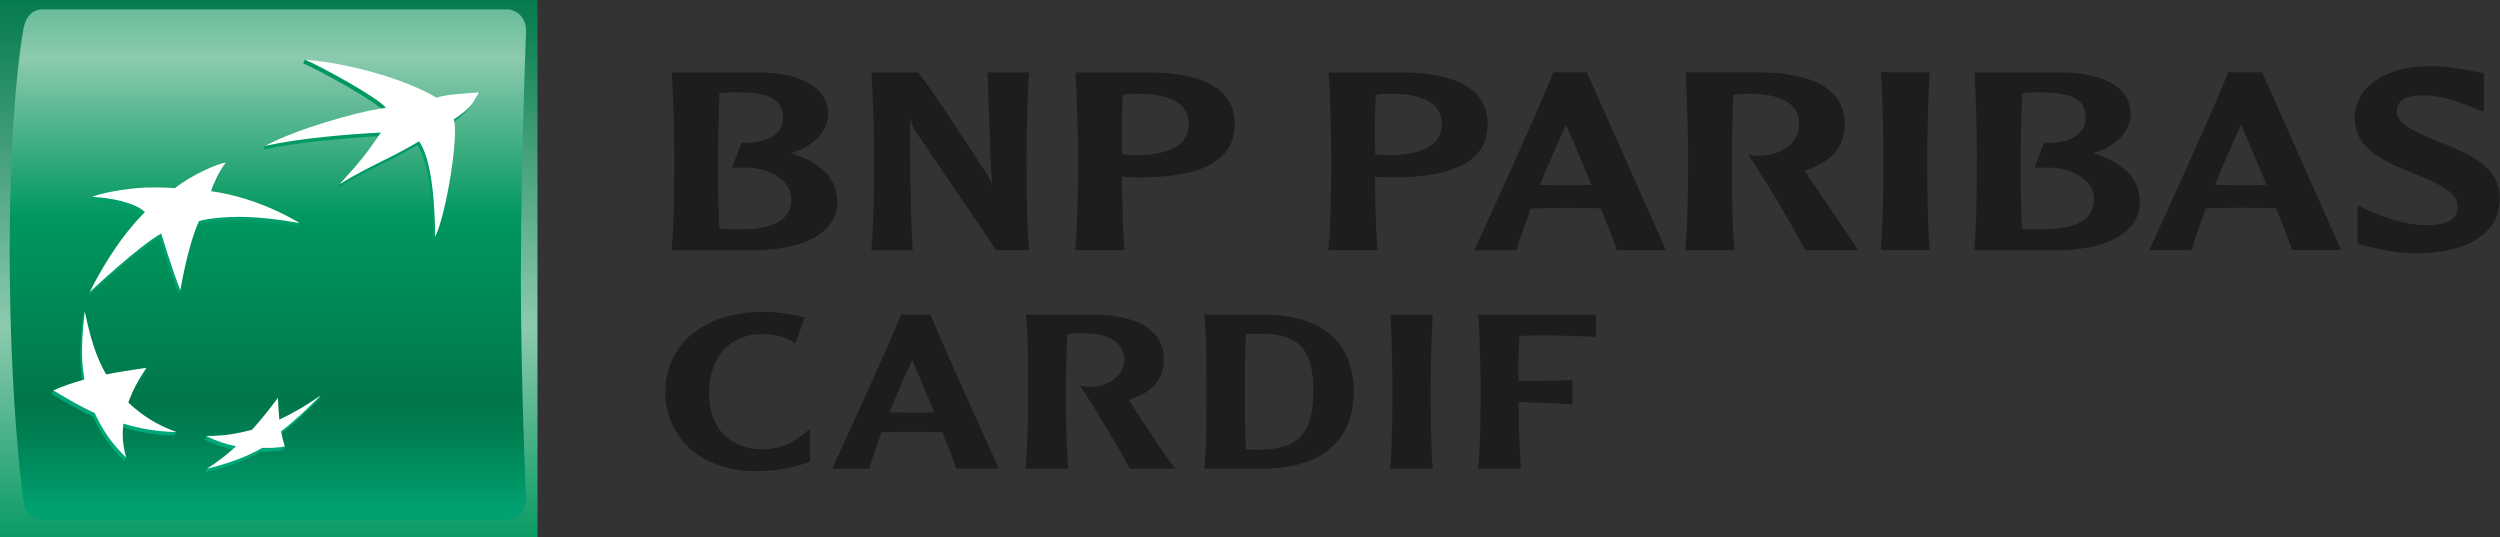 <?xml version="1.0" encoding="UTF-8"?> <svg xmlns="http://www.w3.org/2000/svg" xmlns:xlink="http://www.w3.org/1999/xlink" id="Layer_2" data-name="Layer 2" viewBox="0 0 261.08 56.13"><rect x="0" y="0" width="261.08" height="56.13" fill="#333333" stroke="none"/><defs><style> .cls-1 { fill: url(#linear-gradient); } .cls-1, .cls-2, .cls-3, .cls-4, .cls-5, .cls-6, .cls-7, .cls-8 { stroke-width: 0px; } .cls-2 { fill: url(#linear-gradient-4); } .cls-3 { fill: url(#linear-gradient-2); } .cls-4 { fill: url(#linear-gradient-3); } .cls-5 { fill: url(#linear-gradient-5); } .cls-6 { fill: url(#linear-gradient-6); } .cls-7 { fill: #1d1d1b; } .cls-8 { fill: #fff; } </style><linearGradient id="linear-gradient" x1="28.06" y1="-1.38" x2="28.06" y2="57.87" gradientUnits="userSpaceOnUse"><stop offset="0" stop-color="#00774a"></stop><stop offset=".6" stop-color="#8ccaae"></stop><stop offset="1" stop-color="#00975f"></stop></linearGradient><linearGradient id="linear-gradient-2" x1="27.97" y1="-13.94" x2="27.97" y2="52.64" gradientUnits="userSpaceOnUse"><stop offset="0" stop-color="#00975f"></stop><stop offset=".3" stop-color="#8ccaae"></stop><stop offset=".55" stop-color="#00975f"></stop><stop offset=".84" stop-color="#00774a"></stop><stop offset=".89" stop-color="#007f52"></stop><stop offset=".98" stop-color="#009868"></stop><stop offset="1" stop-color="#00a070"></stop></linearGradient><linearGradient id="linear-gradient-3" x1="38.64" y1="48.96" x2="38.64" y2="5.88" gradientUnits="userSpaceOnUse"><stop offset="0" stop-color="#00a97c"></stop><stop offset="1" stop-color="#00975f"></stop></linearGradient><linearGradient id="linear-gradient-4" x1="11.91" y1="48.96" x2="11.91" y2="5.86" xlink:href="#linear-gradient-3"></linearGradient><linearGradient id="linear-gradient-5" x1="20.23" y1="48.95" x2="20.23" y2="5.88" xlink:href="#linear-gradient-3"></linearGradient><linearGradient id="linear-gradient-6" x1="27.43" y1="48.96" x2="27.43" y2="5.87" xlink:href="#linear-gradient-3"></linearGradient></defs><g id="Calque_1" data-name="Calque 1"><g><rect class="cls-1" width="56.13" height="56.13"></rect><path class="cls-3" d="m54.39,28.39c0,11.72.54,23.71.54,23.71-.02,1.34-.88,2.21-1.97,2.21H4.38c-1.09,0-1.84-.97-1.97-2.21,0,0-1.4-10.24-1.4-25.89S2.42,3.19,2.42,3.19c.17-1.29.88-2.21,1.97-2.21h48.58c1.09,0,1.99,1.01,1.97,2.21,0,0-.54,13.48-.54,25.19Z"></path><g><g><path class="cls-4" d="m43.58,15.16c-3.47,2.03-4.53,2.2-8.3,4.46l.18-.42c1.98-2.16,2.84-3.06,4.14-4.97-3.48.19-8.52.6-12.13,1.4h0l.19-.39c3.27-1.59,9.35-3.17,12.45-3.58-.76-1.06-6.91-4.39-8.45-5.04h0l.18-.39c4.67.53,10.85,2.71,13.55,4.36,1.14-.36,2.3-.39,4.41-.58,0,0-.31,1.27-2.61,2.85h0c.57,1.53-.8,9.99-1.93,12.24h0c-.05-3.54-.37-8.01-1.68-9.95Z"></path><path class="cls-2" d="m18.22,45.5l.18-.39c-1.84-.72-3.69-1.28-5.18-2.69h0c.47-1.31,1.01-2.33,1.88-3.62h0l.18-.4c-1.58.24-3.02.82-4.39,1.09h0c-1.08-1.9-1.5-4.5-2.04-6.97l-.18.39h0c-.31,2.82-.43,4.84-.03,7.09h0c-1.14.32-2.14.36-3.06.75l-.18.39h0c1.46.9,2.66,1.59,4.31,2.37h0c.88,1.9,1.8,3.18,3.28,4.65h0l.18-.39c-.27-1.08-.61-1.97-.48-3.16h0c1.84.54,3.42.82,5.52.88Z"></path><path class="cls-5" d="m23.34,17.31s-.74,1.31-1.33,3.06h-.14c4.32.58,8.4,2.33,9.43,2.94l-.18.39h0c-4.49-.79-6.85-.7-8.52-.55h0c-1.67.16-2.01.37-2.01.37h0c-.96,2.1-1.53,5.54-1.75,6.81l-.18.39h0c-.82-1.97-2-5.91-2-5.91h0c-2.26,1.21-7.47,6.1-7.47,6.1h0c2.87-5.73,5.78-8.35,5.78-8.35h0c-1-1.01-3.62-1.52-5.53-1.6h0l.18-.39c1.2-.35,3.67-.5,5.33-.58h0c1.96-.06,3.15.05,3.15.05h0c1.75-1.39,4.35-2.61,5.27-2.74Z"></path><path class="cls-6" d="m28.84,41.94c-.91,1.23-1.68,2.2-2.68,3.32h0c-1.48.41-3.25.22-4.61.27l-.18.39h0c1.03.53,2.03.85,3.11,1.07h0c-.87.79-2.04,1.4-2.85,1.95l-.18.39h0c1.75-.41,4.06-1.16,5.78-2.17h0c.89.04,1.73-.02,2.34-.14h0s.18-.4.18-.39c-.11-.4-.46-.64-.57-1.19h0c1.61-1.25,2.78-2.39,4.13-3.75h0l.19-.39c-1.33.92-2.95,2.18-4.51,2.92h0c-.06-.77-.11-1.42-.15-2.28Z"></path></g><g><path class="cls-8" d="m43.76,14.76c-3.46,2.04-4.52,2.21-8.29,4.46,2.19-2.38,2.96-3.39,4.31-5.38-3.47.18-8.52.6-12.12,1.4h0c3.14-1.67,9.35-3.54,12.64-3.98-.76-1.05-6.92-4.39-8.45-5.03h0c4.88.38,10.84,2.2,13.73,3.97,1.14-.36,2.32-.37,4.44-.56h0c-.54.93-.56,1.46-2.64,2.84h0c.58,1.54-.8,10-1.93,12.24h0c-.04-3.54-.35-8.01-1.67-9.95Z"></path><path class="cls-8" d="m18.4,45.11c-1.99-.74-3.42-1.6-5-3.07h0c.47-1.3,1.01-2.32,1.89-3.63h0c-1.62.24-2.81.42-4.21.69h0c-1.13-1.99-1.65-3.9-2.23-6.57h0c-.31,2.83-.43,4.85-.03,7.1h0c-1.28.36-2.19.67-3.24,1.14h0c1.48.9,2.67,1.6,4.31,2.37h0c.89,1.9,1.8,3.18,3.29,4.65h0c-.35-1.25-.44-2.24-.3-3.55h0c1.84.54,3.42.82,5.51.88Z"></path><path class="cls-8" d="m23.58,16.97h0c-.62.8-1.34,2.31-1.53,3h0c5.13.69,9.25,3.33,9.25,3.33h0c-4.49-.8-6.85-.7-8.52-.55h0c-1.66.16-2,.35-2,.35h0c-1.21,2.65-1.94,7.2-1.94,7.2h0c-.82-1.97-2-5.91-2-5.91h0c-2.26,1.21-7.47,6.11-7.47,6.11h0c2.86-5.73,5.77-8.34,5.77-8.34h0c-1-1.01-3.62-1.52-5.54-1.6h0c.99-.41,3.55-.88,5.51-.97h0c1.96-.06,3.15.06,3.15.06h0c1.75-1.38,4.41-2.55,5.33-2.68Z"></path><path class="cls-8" d="m29.02,41.55c-.91,1.23-1.68,2.19-2.69,3.32h0c-1.73.48-3.1.66-4.79.66h0c1.03.53,2.03.85,3.11,1.08h0c-1.08.98-1.99,1.67-3.04,2.34h0c1.75-.42,4.06-1.16,5.78-2.18h0c.9.03,1.74-.02,2.35-.15h0c-.16-.52-.26-.91-.39-1.58h0c1.62-1.25,2.79-2.39,4.14-3.75h0c-1.43,1-2.67,1.75-4.32,2.53h0c-.07-.76-.11-1.41-.15-2.27Z"></path></g></g></g><g><g><path class="cls-7" d="m70.17,7.75c.14,1.96.25,6.86.25,8.66,0,1.64-.02,7.16-.27,9.54l-.03.19h8.62c4.2,0,8.7-1.33,8.7-5.09,0-2.36-1.7-4.1-4.89-5.06,2.34-.63,3.93-2.25,3.93-4.12,0-3.06-3.52-4.23-6.81-4.3,0,0-9.51,0-9.51,0l.02.18Zm6.66,1.89c3.6,0,4.93.75,4.93,2.72,0,.53-.16.99-.48,1.37-.69.83-2.06,1.25-3.76,1.16h-.08l-.99,2.61h1c1.98-.06,3.71.56,4.58,1.65.41.5.62,1.07.62,1.68,0,2.07-1.8,3.12-5.35,3.12-.59,0-1.56,0-2.18-.04-.13-2.72-.13-6.42-.13-7.51,0-1.3.06-4.19.14-6.65.4-.07,1.08-.13,1.69-.11Z"></path><path class="cls-7" d="m107.29,7.57h-4.17l.18,4.67c.07,2.33.15,4.71.3,7.01h0c-.29-.7-.52-1.09-1.77-2.94-.04-.07-4.38-6.79-5.89-8.69l-.04-.05h-4.88v.18c.15,1.95.26,6.85.26,8.65,0,1.64-.02,7.16-.27,9.55l-.02.19h4.32v-.19c-.26-4.55-.26-9.12-.26-13.54v-.02c.15.53.35,1.02,1.04,2.03.07.12,7.5,10.99,7.88,11.63l.04.08h3.48l-.02-.19c-.26-2.39-.27-7.91-.27-9.55,0-1.81.11-6.7.24-8.65v-.18s-.14,0-.14,0Z"></path><path class="cls-7" d="m112.33,7.74c.14,1.96.25,6.85.25,8.66,0,1.64-.02,7.16-.27,9.54l-.02.19h5.16l-.02-.19c-.18-1.7-.24-4.96-.26-7.48.21,0,.95.05.95.05l.73.03c6.8,0,10.1-1.82,10.1-5.59,0-4.31-4.63-5.31-8.51-5.38h-8.1s.01.17.01.17Zm6.32,2.06c2.41-.04,4.11.46,4.93,1.46.37.46.56,1.03.56,1.69,0,2.69-3,3.25-5.52,3.25l-1.02-.04s-.25-.04-.41-.06c-.01-.62-.02-1.42-.02-2.35,0-1.18.02-2.55.06-3.84.32-.07.88-.11,1.44-.13Z"></path><path class="cls-7" d="m138.77,7.74c.15,1.96.25,6.85.25,8.66,0,1.64-.02,7.16-.28,9.54l-.02.19h5.16l-.03-.19c-.17-1.7-.24-4.96-.26-7.48.22,0,.94.05.94.05l.73.03c6.79,0,10.1-1.82,10.1-5.59,0-4.31-4.63-5.31-8.52-5.38h-8.09s0,.17,0,.17Zm6.32,2.06c2.41-.04,4.12.46,4.93,1.46.36.46.55,1.03.55,1.69,0,2.69-3,3.25-5.53,3.25l-1.02-.04s-.25-.04-.4-.06c-.02-.62-.03-1.43-.03-2.36,0-1.19.02-2.54.07-3.83.32-.07.88-.11,1.43-.13Z"></path><path class="cls-7" d="m162.28,7.57h-.09l-.03.1c-.96,2.64-7.13,16.15-8.09,18.22l-.12.25h4.42l.03-.11c.39-1.27.88-2.7,1.46-4.26.16,0,3.65-.06,3.65-.06l3.01.03s.53.02.66.02c.8,2,1.39,3.52,1.65,4.27l.03.1h5.12l-8.26-18.57h-3.46Zm1.26,5.47c.41.87,1.47,3.36,2.66,6.29-.18,0-.39,0-.39,0l-2.27.03s-2.35-.04-2.72-.05c.96-2.36,1.9-4.48,2.72-6.28Z"></path><path class="cls-7" d="m176.04,7.74c.13,1.95.25,6.85.25,8.65,0,1.64-.02,7.16-.28,9.54l-.02.2h5.16l-.02-.19c-.26-2.39-.27-7.91-.27-9.55,0-1.29.06-4.19.15-6.49.43-.06,1-.1,1.39-.11,2.41-.05,4.12.46,4.93,1.46.37.45.56,1.02.56,1.69,0,2.14-2.02,3.22-3.89,3.33-.62.03-1.09-.06-1.1-.06l-.35-.06.23.33c1.81,2.68,4.55,7.35,5.71,9.57l.04.08h5.53l-.17-.27c-.19-.3-3.81-5.62-5.35-7.9,0,0-.05-.07-.1-.14,2.81-.85,4.2-2.45,4.2-4.88,0-4.3-4.64-5.3-8.52-5.38h-8.09s.02.17.02.17Z"></path><path class="cls-7" d="m201.38,7.55h-4.95l.02.18c.14,1.97.24,6.87.24,8.66,0,1.64-.02,7.15-.28,9.54v.19s5.14,0,5.14,0l-.02-.19c-.25-2.39-.27-7.9-.27-9.54,0-1.8.11-6.7.24-8.66v-.18s-.13,0-.13,0Z"></path><path class="cls-7" d="m206.21,7.75c.14,1.96.24,6.86.24,8.66,0,1.64-.02,7.16-.27,9.54l-.02.19h8.61c4.21,0,8.7-1.33,8.7-5.09,0-2.36-1.7-4.1-4.89-5.06,2.34-.63,3.93-2.25,3.93-4.12,0-3.06-3.51-4.23-6.81-4.3h-9.5s.01.18.01.18Zm6.66,1.89h0c3.59,0,4.94.75,4.94,2.72,0,.53-.17.99-.49,1.37-.68.83-2.05,1.25-3.76,1.16h-.09l-.99,2.61h1.01c1.99-.06,3.69.56,4.58,1.65.41.5.61,1.07.61,1.68,0,2.07-1.8,3.12-5.34,3.12-.61,0-1.58,0-2.19-.04-.13-2.72-.13-6.42-.13-7.51,0-1.3.06-4.19.15-6.65.39-.07,1.07-.13,1.69-.11Z"></path><path class="cls-7" d="m236.16,7.55h-3.47l-.04.1c-1.02,2.81-7.55,17.05-8.09,18.22l-.12.25h4.43l.03-.11c.38-1.27.88-2.7,1.46-4.26.15,0,3.65-.06,3.65-.06l3.02.04s.52,0,.66.01c.8,2,1.38,3.51,1.64,4.27l.04.1h5.12l-8.25-18.57h-.08Zm-2.13,5.47c.41.87,1.46,3.36,2.67,6.28-.18,0-.39.02-.39.02l-2.28.04s-2.34-.05-2.71-.06c.95-2.36,1.9-4.48,2.71-6.28Z"></path><path class="cls-7" d="m245.92,12.37c0,3.27,3.28,4.58,6.17,5.76,2.25.91,4.57,1.85,4.57,3.4,0,.48-.11.86-.36,1.14-.53.64-1.64.91-3.38.83-1.7-.09-3.65-.64-5.81-1.64l-.9-.42v.72s0,3.34,0,3.34l.58.13.36.07c1.09.26,3.14.75,5.23.75,5.44,0,8.68-2.16,8.68-5.77,0-3.35-3.35-4.69-6.31-5.86-2.19-.87-4.44-1.78-4.44-3.2,0-.42,0-1.66,2.79-1.66,2.09,0,4.14.85,5.24,1.31l1.06.44v-.7s0-3.37,0-3.37l-1.06-.19c-1.05-.2-2.8-.54-4.62-.54-4.68,0-7.82,2.19-7.82,5.46Z"></path></g><g><path class="cls-7" d="m83.09,35.85c-.9-.53-2-.96-3.42-.96-4.18,0-5.63,3.31-5.63,6.13,0,3.93,2.41,5.9,5.65,5.9,2.02,0,3.54-.94,4.89-2.14l.02,3.4c-1.38.55-3.08,1.03-5.63,1.03-5.84,0-9.49-3.63-9.49-8.25,0-4.87,3.86-8.39,10.22-8.39,1.49,0,2.94.23,4.34.58l-.96,2.69Z"></path><path class="cls-7" d="m97.18,32.86c.62,1.66,5.9,13.42,7.14,16.08h-4.43c-.25-.73-.78-2.07-1.47-3.79-.92-.02-1.86-.05-3.17-.05-1.22,0-2.14.02-3.19.05-.51,1.36-.92,2.6-1.29,3.79h-3.86c.92-2,6.32-13.72,7.17-16.08h3.1Zm.39,10.18l-2.3-5.45c-.74,1.56-1.54,3.4-2.39,5.45.69.02,1.63.05,2.39.05s1.52-.02,2.3-.05Z"></path><path class="cls-7" d="m114.14,32.86c3.38,0,7.4.94,7.4,4.66,0,2.09-1.22,3.49-3.63,4.23.34.69,4.23,6.59,4.87,7.19h-4.8c-1.06-2-3.45-6.04-5.19-8.66.3.07.74.12,1.24.12,1.4,0,3.38-1.01,3.38-2.87,0-2.32-2.8-2.74-4.2-2.74-.71,0-1.4.05-1.75.09-.09,2-.14,4.5-.14,5.63,0,1.43,0,6.18.25,8.43h-4.48c.23-2.23.28-5.1.28-8.43,0-2.8-.02-6.16-.23-7.65h7.01Z"></path><path class="cls-7" d="m132,32.86c6.78,0,9.37,3.56,9.37,8.02s-2.53,8.06-9.63,8.06h-5.97c.23-2.16.23-5.12.23-8.41,0-1.56,0-5.58-.23-7.67h6.23Zm-1.88,2.02c-.09,1.06-.11,3.79-.11,5.65,0,2.34,0,4.18.09,6.37.23.02.6.07,1.15.07,3.88,0,5.91-1.22,5.91-6.16s-2.07-6.04-6-5.95l-1.03.02Z"></path><path class="cls-7" d="m149.63,32.86c-.14,1.86-.23,6.09-.23,7.67,0,1.4.02,6.18.23,8.41h-4.46c.23-2.23.25-7,.25-8.41,0-1.56-.09-5.81-.21-7.67h4.41Z"></path><path class="cls-7" d="m166.69,32.86v2.32c-1.27-.07-4.41-.16-5.47-.16-.78,0-1.65,0-2.55.07-.07.99-.09,2.23-.09,3.31,0,.53,0,1.01.02,1.4l5.61-.09v2.5l-5.61-.23c.02,2.05.05,5.22.25,6.96h-4.5c.28-2.23.28-7,.28-8.41,0-1.56-.11-5.81-.25-7.67h12.32Z"></path></g></g></g></svg> 